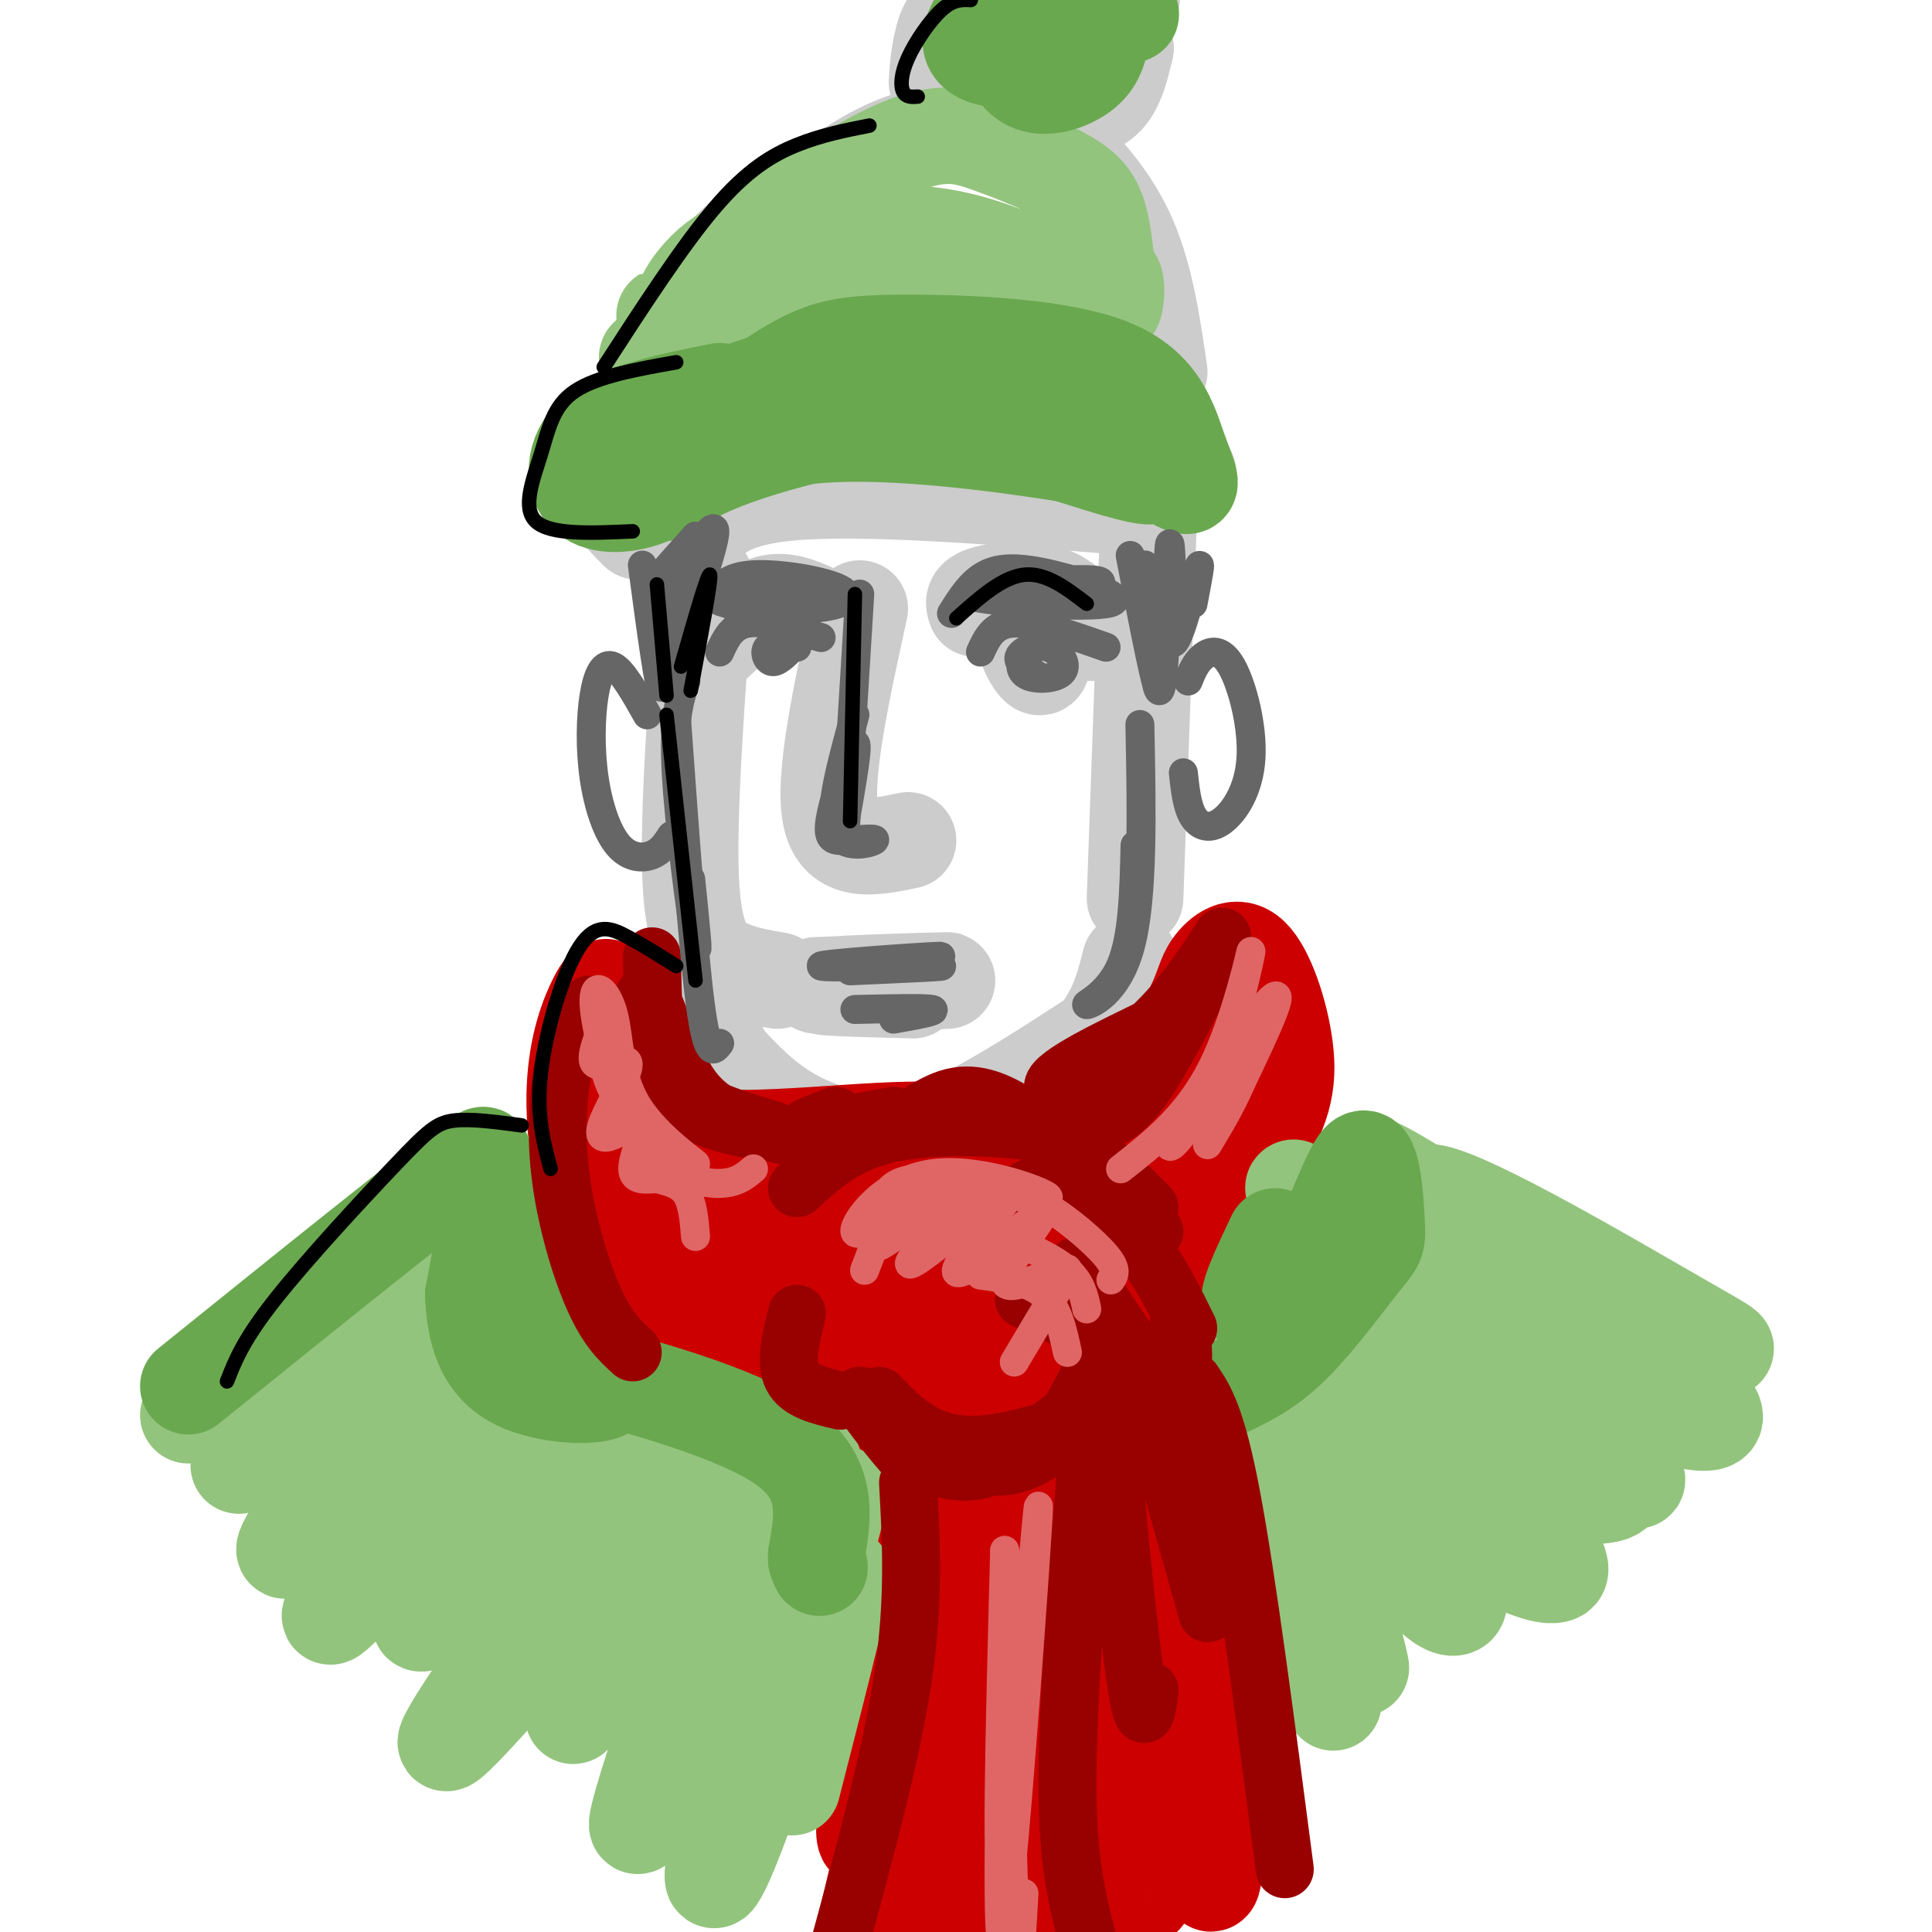 <svg viewBox='0 0 400 400' version='1.1' xmlns='http://www.w3.org/2000/svg' xmlns:xlink='http://www.w3.org/1999/xlink'><g fill='none' stroke='rgb(204,204,204)' stroke-width='20' stroke-linecap='round' stroke-linejoin='round'><path d='M146,120c-1.800,24.244 -3.600,48.489 -3,62c0.600,13.511 3.600,16.289 7,18c3.400,1.711 7.200,2.356 11,3'/><path d='M178,126c-3.833,17.500 -7.667,35.000 -6,43c1.667,8.000 8.833,6.500 16,5'/><path d='M148,133c3.750,-3.500 7.500,-7.000 11,-8c3.500,-1.000 6.750,0.500 10,2'/><path d='M202,126c-0.400,-1.089 -0.800,-2.178 2,-3c2.800,-0.822 8.800,-1.378 13,0c4.200,1.378 6.600,4.689 9,8'/><path d='M217,128c-2.422,0.378 -4.844,0.756 -5,3c-0.156,2.244 1.956,6.356 3,7c1.044,0.644 1.022,-2.178 1,-5'/><path d='M143,114c2.417,-5.250 4.833,-10.500 20,-12c15.167,-1.500 43.083,0.750 71,3'/><path d='M132,110c-2.886,-2.932 -5.771,-5.865 -6,-9c-0.229,-3.135 2.199,-6.474 9,-11c6.801,-4.526 17.974,-10.240 26,-14c8.026,-3.760 12.904,-5.564 25,-5c12.096,0.564 31.411,3.498 40,5c8.589,1.502 6.454,1.572 8,5c1.546,3.428 6.773,10.214 12,17'/><path d='M139,83c2.667,-10.333 5.333,-20.667 9,-27c3.667,-6.333 8.333,-8.667 13,-11'/><path d='M165,43c7.402,-5.697 14.804,-11.394 23,-14c8.196,-2.606 17.187,-2.121 22,-2c4.813,0.121 5.450,-0.121 9,3c3.550,3.121 10.014,9.606 14,18c3.986,8.394 5.493,18.697 7,29'/><path d='M194,17c0.139,-2.300 0.278,-4.601 1,-8c0.722,-3.399 2.026,-7.898 11,-9c8.974,-1.102 25.619,1.193 28,0c2.381,-1.193 -9.500,-5.874 -17,-5c-7.500,0.874 -10.617,7.303 -12,12c-1.383,4.697 -1.030,7.661 1,10c2.030,2.339 5.739,4.053 10,5c4.261,0.947 9.075,1.128 12,-1c2.925,-2.128 3.963,-6.564 5,-11'/><path d='M233,10c-1.000,-3.500 -6.000,-6.750 -11,-10'/><path d='M238,102c0.000,0.000 -3.000,84.000 -3,84'/><path d='M144,204c2.083,6.167 4.167,12.333 7,17c2.833,4.667 6.417,7.833 10,11'/><path d='M148,217c4.310,4.768 8.619,9.536 14,13c5.381,3.464 11.833,5.625 18,6c6.167,0.375 12.048,-1.036 20,-5c7.952,-3.964 17.976,-10.482 28,-17'/><path d='M204,229c4.267,-1.067 8.533,-2.133 13,-5c4.467,-2.867 9.133,-7.533 12,-12c2.867,-4.467 3.933,-8.733 5,-13'/><path d='M169,204c14.578,-0.511 29.156,-1.022 27,-1c-2.156,0.022 -21.044,0.578 -25,1c-3.956,0.422 7.022,0.711 18,1'/></g>
<g fill='none' stroke='rgb(204,0,0)' stroke-width='20' stroke-linecap='round' stroke-linejoin='round'><path d='M130,211c0.304,2.014 0.608,4.027 1,9c0.392,4.973 0.873,12.904 13,15c12.127,2.096 35.900,-1.644 50,-1c14.100,0.644 18.527,5.674 24,6c5.473,0.326 11.992,-4.050 17,-10c5.008,-5.950 8.504,-13.475 12,-21'/><path d='M247,209c2.393,-4.924 2.377,-6.732 4,-9c1.623,-2.268 4.885,-4.994 8,-2c3.115,2.994 6.082,11.710 7,19c0.918,7.290 -0.214,13.155 -7,23c-6.786,9.845 -19.224,23.670 -30,31c-10.776,7.330 -19.888,8.165 -29,9'/><path d='M200,280c-8.029,3.077 -13.601,6.270 -26,4c-12.399,-2.270 -31.627,-10.003 -41,-14c-9.373,-3.997 -8.893,-4.259 -10,-11c-1.107,-6.741 -3.802,-19.962 -4,-30c-0.198,-10.038 2.101,-16.895 4,-21c1.899,-4.105 3.400,-5.459 3,0c-0.400,5.459 -2.700,17.729 -5,30'/><path d='M121,238c-0.789,5.080 -0.261,2.780 0,3c0.261,0.220 0.256,2.959 5,-1c4.744,-3.959 14.235,-14.617 13,-10c-1.235,4.617 -13.198,24.508 -10,27c3.198,2.492 21.558,-12.414 24,-12c2.442,0.414 -11.035,16.150 -9,18c2.035,1.850 19.581,-10.186 26,-13c6.419,-2.814 1.709,3.593 -3,10'/><path d='M167,260c-2.716,5.222 -8.006,13.276 -6,12c2.006,-1.276 11.308,-11.883 20,-20c8.692,-8.117 16.773,-13.743 16,-9c-0.773,4.743 -10.399,19.856 -15,27c-4.601,7.144 -4.178,6.320 5,-1c9.178,-7.320 27.109,-21.137 34,-25c6.891,-3.863 2.740,2.229 -4,11c-6.740,8.771 -16.069,20.220 -18,23c-1.931,2.780 3.534,-3.110 9,-9'/><path d='M208,269c10.167,-9.345 31.083,-28.208 33,-28c1.917,0.208 -15.167,19.488 -16,20c-0.833,0.512 14.583,-17.744 30,-36'/><path d='M189,244c-4.842,12.575 -9.684,25.149 -11,34c-1.316,8.851 0.893,13.977 5,19c4.107,5.023 10.110,9.943 14,12c3.890,2.057 5.666,1.249 10,0c4.334,-1.249 11.228,-2.941 17,-8c5.772,-5.059 10.424,-13.485 14,-21c3.576,-7.515 6.077,-14.118 4,-21c-2.077,-6.882 -8.734,-14.043 -13,-17c-4.266,-2.957 -6.143,-1.709 -8,-2c-1.857,-0.291 -3.694,-2.119 -7,3c-3.306,5.119 -8.083,17.186 -9,26c-0.917,8.814 2.024,14.375 4,17c1.976,2.625 2.988,2.312 4,2'/><path d='M213,288c2.212,0.122 5.741,-0.572 8,-3c2.259,-2.428 3.249,-6.589 2,-10c-1.249,-3.411 -4.736,-6.070 -7,-8c-2.264,-1.930 -3.306,-3.130 -7,-1c-3.694,2.130 -10.042,7.592 -13,14c-2.958,6.408 -2.527,13.764 -2,18c0.527,4.236 1.151,5.353 4,6c2.849,0.647 7.925,0.823 13,1'/><path d='M191,277c-0.633,20.223 -1.266,40.446 -4,59c-2.734,18.554 -7.570,35.438 -8,42c-0.430,6.562 3.544,2.800 9,-25c5.456,-27.800 12.392,-79.638 13,-70c0.608,9.638 -5.112,80.754 -7,108c-1.888,27.246 0.056,10.623 2,-6'/><path d='M196,385c4.303,-31.186 14.061,-106.152 17,-100c2.939,6.152 -0.942,93.420 -1,112c-0.058,18.580 3.708,-31.530 5,-61c1.292,-29.470 0.109,-38.301 -1,-44c-1.109,-5.699 -2.145,-8.265 -4,9c-1.855,17.265 -4.530,54.361 -8,77c-3.470,22.639 -7.735,30.819 -12,39'/><path d='M192,417c-2.628,-2.687 -3.199,-28.906 0,-57c3.199,-28.094 10.169,-58.064 7,-45c-3.169,13.064 -16.477,69.161 -21,89c-4.523,19.839 -0.262,3.419 4,-13'/><path d='M230,285c3.314,25.559 6.628,51.117 8,69c1.372,17.883 0.802,28.090 0,34c-0.802,5.910 -1.834,7.524 -3,-2c-1.166,-9.524 -2.464,-30.186 -3,-55c-0.536,-24.814 -0.309,-53.782 2,-52c2.309,1.782 6.701,34.313 8,61c1.299,26.687 -0.497,47.531 0,43c0.497,-4.531 3.285,-34.437 4,-53c0.715,-18.563 -0.642,-25.781 -2,-33'/><path d='M244,297c-3.153,-15.049 -10.035,-36.171 -9,-32c1.035,4.171 9.989,33.633 14,66c4.011,32.367 3.080,67.637 1,57c-2.080,-10.637 -5.309,-67.182 -8,-94c-2.691,-26.818 -4.846,-23.909 -7,-21'/></g>
<g fill='none' stroke='rgb(147,196,125)' stroke-width='20' stroke-linecap='round' stroke-linejoin='round'><path d='M102,242c2.467,1.933 4.933,3.867 -5,11c-9.933,7.133 -32.267,19.467 -44,27c-11.733,7.533 -12.867,10.267 -14,13'/><path d='M101,255c0.149,4.360 0.298,8.720 1,14c0.702,5.280 1.956,11.478 9,18c7.044,6.522 19.879,13.366 31,18c11.121,4.634 20.527,7.056 14,3c-6.527,-4.056 -28.988,-14.592 -40,-21c-11.012,-6.408 -10.575,-8.688 -11,-12c-0.425,-3.312 -1.713,-7.656 -3,-12'/><path d='M102,263c-0.816,-2.005 -1.357,-1.018 -1,-3c0.357,-1.982 1.611,-6.933 4,-1c2.389,5.933 5.912,22.751 19,33c13.088,10.249 35.739,13.928 41,14c5.261,0.072 -6.870,-3.464 -19,-7'/><path d='M146,299c-9.619,-5.452 -24.167,-15.583 -20,-14c4.167,1.583 27.048,14.881 33,19c5.952,4.119 -5.024,-0.940 -16,-6'/><path d='M84,270c-20.201,19.459 -40.402,38.919 -33,32c7.402,-6.919 42.406,-40.216 42,-34c-0.406,6.216 -36.222,51.944 -34,53c2.222,1.056 42.483,-42.562 48,-45c5.517,-2.438 -23.709,36.303 -34,51c-10.291,14.697 -1.645,5.348 7,-4'/><path d='M80,323c12.959,-12.830 41.857,-42.906 40,-37c-1.857,5.906 -34.468,47.794 -33,50c1.468,2.206 37.015,-35.271 42,-36c4.985,-0.729 -20.592,35.289 -31,51c-10.408,15.711 -5.648,11.114 7,-3c12.648,-14.114 33.185,-37.747 38,-40c4.815,-2.253 -6.093,16.873 -17,36'/><path d='M126,344c-5.175,9.275 -9.611,14.463 -6,9c3.611,-5.463 15.270,-21.578 24,-35c8.730,-13.422 14.530,-24.150 9,-6c-5.530,18.150 -22.390,65.179 -21,66c1.390,0.821 21.030,-44.567 30,-64c8.970,-19.433 7.270,-12.910 2,7c-5.270,19.910 -14.111,53.206 -16,64c-1.889,10.794 3.175,-0.916 8,-15c4.825,-14.084 9.413,-30.542 14,-47'/><path d='M170,323c3.678,-12.665 5.872,-20.828 2,-6c-3.872,14.828 -13.812,52.646 -13,53c0.812,0.354 12.375,-36.756 15,-43c2.625,-6.244 -3.687,18.378 -10,43'/><path d='M263,290c-2.584,-11.411 -5.167,-22.823 -1,-3c4.167,19.823 15.086,70.880 14,65c-1.086,-5.880 -14.177,-68.699 -14,-75c0.177,-6.301 13.622,43.914 18,61c4.378,17.086 -0.311,1.043 -5,-15'/><path d='M275,323c-4.862,-19.313 -14.516,-60.094 -13,-62c1.516,-1.906 14.201,35.065 24,54c9.799,18.935 16.712,19.836 16,16c-0.712,-3.836 -9.050,-12.409 -18,-30c-8.950,-17.591 -18.511,-44.200 -16,-43c2.511,1.200 17.096,30.208 27,46c9.904,15.792 15.129,18.367 19,20c3.871,1.633 6.388,2.324 8,2c1.612,-0.324 2.318,-1.664 -6,-14c-8.318,-12.336 -25.659,-35.668 -43,-59'/><path d='M273,253c-7.637,-10.606 -5.230,-7.620 -3,-2c2.230,5.620 4.283,13.876 12,24c7.717,10.124 21.098,22.117 28,28c6.902,5.883 7.325,5.656 11,6c3.675,0.344 10.603,1.261 13,0c2.397,-1.261 0.262,-4.698 2,-4c1.738,0.698 7.349,5.532 -4,-7c-11.349,-12.532 -39.659,-42.430 -48,-49c-8.341,-6.570 3.287,10.187 10,19c6.713,8.813 8.511,9.683 16,13c7.489,3.317 20.670,9.082 26,11c5.330,1.918 2.810,-0.012 8,1c5.190,1.012 18.090,4.965 6,-6c-12.090,-10.965 -49.168,-36.847 -62,-44c-12.832,-7.153 -1.416,4.424 10,16'/><path d='M298,259c4.540,5.063 10.889,9.719 16,13c5.111,3.281 8.984,5.186 16,6c7.016,0.814 17.176,0.539 23,1c5.824,0.461 7.314,1.660 -6,-6c-13.314,-7.660 -41.431,-24.178 -50,-26c-8.569,-1.822 2.409,11.051 14,21c11.591,9.949 23.796,16.975 36,24'/><path d='M157,70c1.311,-2.067 2.622,-4.133 4,-6c1.378,-1.867 2.822,-3.533 10,-4c7.178,-0.467 20.089,0.267 33,1'/><path d='M153,69c-2.236,0.570 -4.472,1.141 -3,0c1.472,-1.141 6.654,-3.992 12,-7c5.346,-3.008 10.858,-6.172 24,-5c13.142,1.172 33.916,6.679 38,6c4.084,-0.679 -8.522,-7.545 -18,-11c-9.478,-3.455 -15.830,-3.497 -21,-4c-5.170,-0.503 -9.159,-1.465 -17,2c-7.841,3.465 -19.534,11.356 -24,13c-4.466,1.644 -1.705,-2.959 1,-6c2.705,-3.041 5.352,-4.521 8,-6'/><path d='M153,51c7.503,-5.308 22.261,-15.576 32,-20c9.739,-4.424 14.458,-3.002 20,-1c5.542,2.002 11.908,4.585 16,7c4.092,2.415 5.909,4.661 7,10c1.091,5.339 1.455,13.770 2,16c0.545,2.230 1.270,-1.743 1,-4c-0.270,-2.257 -1.534,-2.800 -8,-4c-6.466,-1.200 -18.133,-3.057 -30,-2c-11.867,1.057 -23.933,5.029 -36,9'/><path d='M157,62c-12.517,2.448 -25.809,4.069 -16,3c9.809,-1.069 42.720,-4.828 56,-7c13.280,-2.172 6.931,-2.757 10,1c3.069,3.757 15.557,11.858 20,13c4.443,1.142 0.841,-4.674 -10,-7c-10.841,-2.326 -28.920,-1.163 -47,0'/><path d='M170,65c-17.134,2.402 -36.469,8.407 -36,9c0.469,0.593 20.742,-4.225 40,-6c19.258,-1.775 37.502,-0.507 44,0c6.498,0.507 1.249,0.254 -4,0'/></g>
<g fill='none' stroke='rgb(106,168,79)' stroke-width='20' stroke-linecap='round' stroke-linejoin='round'><path d='M149,81c-9.918,1.992 -19.836,3.985 -25,8c-5.164,4.015 -5.574,10.054 -3,13c2.574,2.946 8.133,2.800 13,1c4.867,-1.800 9.041,-5.254 20,-9c10.959,-3.746 28.703,-7.785 41,-9c12.297,-1.215 19.149,0.392 26,2'/><path d='M221,87c9.158,3.425 19.052,10.987 23,13c3.948,2.013 1.950,-1.524 0,-7c-1.950,-5.476 -3.853,-12.890 -14,-17c-10.147,-4.110 -28.540,-4.914 -40,-5c-11.460,-0.086 -15.989,0.547 -20,2c-4.011,1.453 -7.506,3.727 -11,6'/><path d='M159,79c-5.854,2.115 -14.988,4.404 -6,4c8.988,-0.404 36.100,-3.500 50,-4c13.900,-0.500 14.588,1.596 20,6c5.412,4.404 15.546,11.115 16,13c0.454,1.885 -8.773,-1.058 -18,-4'/><path d='M221,94c-12.711,-2.044 -35.489,-5.156 -51,-4c-15.511,1.156 -23.756,6.578 -32,12'/><path d='M213,12c-2.828,0.240 -5.656,0.481 -8,0c-2.344,-0.481 -4.204,-1.682 -4,-4c0.204,-2.318 2.472,-5.751 5,-8c2.528,-2.249 5.317,-3.314 12,-2c6.683,1.314 17.261,5.008 16,5c-1.261,-0.008 -14.360,-3.718 -21,-4c-6.640,-0.282 -6.821,2.862 -6,7c0.821,4.138 2.644,9.268 6,11c3.356,1.732 8.245,0.066 11,-2c2.755,-2.066 3.378,-4.533 4,-7'/><path d='M228,8c-0.500,-1.833 -3.750,-2.917 -7,-4'/><path d='M39,287c25.042,-20.173 50.083,-40.345 58,-46c7.917,-5.655 -1.292,3.208 -3,5c-1.708,1.792 4.083,-3.488 6,-1c1.917,2.488 -0.042,12.744 -2,23'/><path d='M98,268c0.276,7.425 1.967,14.486 9,18c7.033,3.514 19.409,3.480 19,1c-0.409,-2.480 -13.604,-7.405 -19,-13c-5.396,-5.595 -2.993,-11.861 -2,-16c0.993,-4.139 0.575,-6.153 1,-8c0.425,-1.847 1.693,-3.528 3,1c1.307,4.528 2.654,15.264 4,26'/><path d='M113,277c0.071,4.988 -1.750,4.458 8,7c9.750,2.542 31.071,8.155 41,15c9.929,6.845 8.464,14.923 7,23'/><path d='M169,322c1.167,4.000 0.583,2.500 0,1'/><path d='M255,287c4.009,-1.977 8.017,-3.955 13,-9c4.983,-5.045 10.940,-13.159 14,-17c3.060,-3.841 3.222,-3.411 3,-8c-0.222,-4.589 -0.829,-14.197 -3,-13c-2.171,1.197 -5.906,13.199 -10,20c-4.094,6.801 -8.547,8.400 -13,10'/><path d='M259,270c-1.333,-0.667 1.833,-7.333 5,-14'/></g>
<g fill='none' stroke='rgb(153,0,0)' stroke-width='12' stroke-linecap='round' stroke-linejoin='round'><path d='M253,195c0.000,0.000 -24.000,35.000 -24,35'/><path d='M191,230c4.500,-2.583 9.000,-5.167 17,-1c8.000,4.167 19.500,15.083 31,26'/><path d='M238,250c-4.101,-4.119 -8.202,-8.238 -12,-11c-3.798,-2.762 -7.292,-4.167 -15,-5c-7.708,-0.833 -19.631,-1.095 -28,1c-8.369,2.095 -13.185,6.548 -18,11'/><path d='M213,246c3.000,0.111 6.000,0.222 10,2c4.000,1.778 9.000,5.222 13,10c4.000,4.778 7.000,10.889 10,17'/><path d='M223,262c0.000,0.000 12.000,18.000 12,18'/><path d='M244,274c0.833,3.833 1.667,7.667 0,11c-1.667,3.333 -5.833,6.167 -10,9'/><path d='M212,269c4.822,2.067 9.644,4.133 12,7c2.356,2.867 2.244,6.533 1,10c-1.244,3.467 -3.622,6.733 -6,10'/><path d='M225,286c0.000,0.000 -6.000,11.000 -6,11'/><path d='M225,302c-2.000,25.250 -4.000,50.500 -4,67c0.000,16.500 2.000,24.250 4,32'/><path d='M188,307c0.667,12.083 1.333,24.167 -1,40c-2.333,15.833 -7.667,35.417 -13,55'/><path d='M221,293c-6.135,4.714 -12.270,9.428 -17,11c-4.730,1.572 -8.056,0.002 -10,0c-1.944,-0.002 -2.508,1.563 -6,-2c-3.492,-3.563 -9.912,-12.255 -10,-13c-0.088,-0.745 6.156,6.458 11,10c4.844,3.542 8.288,3.424 12,4c3.712,0.576 7.692,1.847 14,-2c6.308,-3.847 14.945,-12.814 17,-15c2.055,-2.186 -2.473,2.407 -7,7'/><path d='M225,293c-5.095,2.536 -14.333,5.375 -21,6c-6.667,0.625 -10.762,-0.964 -14,-3c-3.238,-2.036 -5.619,-4.518 -8,-7'/><path d='M234,302c-2.178,-8.667 -4.356,-17.333 -4,-7c0.356,10.333 3.244,39.667 5,52c1.756,12.333 2.378,7.667 3,3'/><path d='M239,295c0.000,0.000 11.000,39.000 11,39'/><path d='M247,286c2.417,3.583 4.833,7.167 8,24c3.167,16.833 7.083,46.917 11,77'/><path d='M174,290c-4.250,-1.000 -8.500,-2.000 -10,-5c-1.500,-3.000 -0.250,-8.000 1,-13'/><path d='M131,280c-2.589,-2.357 -5.179,-4.714 -8,-11c-2.821,-6.286 -5.875,-16.500 -7,-26c-1.125,-9.500 -0.321,-18.286 1,-24c1.321,-5.714 3.161,-8.357 5,-11'/><path d='M135,198c0.141,8.579 0.282,17.157 2,23c1.718,5.843 5.012,8.950 11,11c5.988,2.050 14.671,3.044 12,2c-2.671,-1.044 -16.695,-4.125 -23,-11c-6.305,-6.875 -4.890,-17.543 -3,-17c1.890,0.543 4.254,12.298 9,19c4.746,6.702 11.873,8.351 19,10'/><path d='M162,235c5.500,1.500 9.750,0.250 14,-1'/><path d='M173,231c-4.000,1.500 -8.000,3.000 -6,3c2.000,0.000 10.000,-1.500 18,-3'/><path d='M226,232c3.075,0.026 6.150,0.051 12,-9c5.850,-9.051 14.475,-27.179 15,-28c0.525,-0.821 -7.051,15.663 -16,24c-8.949,8.337 -19.271,8.525 -19,6c0.271,-2.525 11.136,-7.762 22,-13'/><path d='M240,212c6.750,-6.774 12.625,-17.208 13,-18c0.375,-0.792 -4.750,8.060 -11,15c-6.250,6.940 -13.625,11.970 -21,17'/></g>
<g fill='none' stroke='rgb(224,102,102)' stroke-width='6' stroke-linecap='round' stroke-linejoin='round'><path d='M202,251c1.869,-1.226 3.738,-2.452 6,-3c2.262,-0.548 4.917,-0.417 9,2c4.083,2.417 9.595,7.119 12,10c2.405,2.881 1.702,3.940 1,5'/><path d='M208,256c5.083,2.250 10.167,4.500 13,7c2.833,2.500 3.417,5.250 4,8'/><path d='M203,264c5.000,0.667 10.000,1.333 13,4c3.000,2.667 4.000,7.333 5,12'/><path d='M232,242c6.992,-5.495 13.984,-10.990 19,-21c5.016,-10.010 8.057,-24.536 8,-24c-0.057,0.536 -3.211,16.133 -8,27c-4.789,10.867 -11.212,17.003 -8,11c3.212,-6.003 16.061,-24.144 20,-28c3.939,-3.856 -1.030,6.572 -6,17'/><path d='M257,224c-2.167,5.000 -4.583,9.000 -7,13'/><path d='M156,242c-1.873,1.598 -3.746,3.196 -8,3c-4.254,-0.196 -10.888,-2.186 -16,-10c-5.112,-7.814 -8.701,-21.454 -9,-27c-0.299,-5.546 2.693,-3.000 4,2c1.307,5.000 0.928,12.454 5,19c4.072,6.546 12.596,12.186 12,12c-0.596,-0.186 -10.313,-6.196 -15,-12c-4.687,-5.804 -4.343,-11.402 -4,-17'/><path d='M125,212c-0.074,-4.024 1.740,-5.586 1,-3c-0.740,2.586 -4.033,9.318 -3,11c1.033,1.682 6.391,-1.685 7,0c0.609,1.685 -3.533,8.424 -5,12c-1.467,3.576 -0.259,3.989 2,3c2.259,-0.989 5.570,-3.382 6,-2c0.430,1.382 -2.020,6.538 -2,9c0.020,2.462 2.510,2.231 5,2'/><path d='M136,244c2.022,0.578 4.578,1.022 6,3c1.422,1.978 1.711,5.489 2,9'/><path d='M208,321c-1.000,37.821 -2.000,75.643 0,63c2.000,-12.643 7.000,-75.750 7,-72c0.000,3.750 -5.000,74.357 -7,87c-2.000,12.643 -1.000,-32.679 0,-78'/><path d='M208,321c0.356,4.444 1.244,54.556 2,74c0.756,19.444 1.378,8.222 2,-3'/><path d='M179,263c1.192,-3.016 2.385,-6.032 3,-10c0.615,-3.968 0.654,-8.889 9,-9c8.346,-0.111 25.000,4.589 26,4c1.000,-0.589 -13.654,-6.466 -24,-5c-10.346,1.466 -16.385,10.276 -16,12c0.385,1.724 7.192,-3.638 14,-9'/><path d='M191,246c3.909,-2.656 6.681,-4.797 3,-1c-3.681,3.797 -13.817,13.530 -12,13c1.817,-0.530 15.585,-11.323 18,-12c2.415,-0.677 -6.524,8.763 -10,13c-3.476,4.237 -1.488,3.270 4,-1c5.488,-4.270 14.478,-11.842 15,-11c0.522,0.842 -7.422,10.098 -10,14c-2.578,3.902 0.211,2.451 3,1'/><path d='M202,262c4.291,-3.223 13.520,-11.781 14,-11c0.480,0.781 -7.789,10.900 -8,14c-0.211,3.100 7.635,-0.819 11,-2c3.365,-1.181 2.247,0.377 0,4c-2.247,3.623 -5.624,9.312 -9,15'/></g>
<g fill='none' stroke='rgb(102,102,102)' stroke-width='6' stroke-linecap='round' stroke-linejoin='round'><path d='M134,148c-2.533,-4.498 -5.066,-8.996 -7,-10c-1.934,-1.004 -3.270,1.485 -4,6c-0.730,4.515 -0.856,11.056 0,17c0.856,5.944 2.692,11.293 5,14c2.308,2.707 5.088,2.774 7,2c1.912,-0.774 2.956,-2.387 4,-4'/><path d='M133,117c1.839,13.729 3.678,27.458 4,25c0.322,-2.458 -0.872,-21.102 -1,-21c-0.128,0.102 0.812,18.951 2,19c1.188,0.049 2.625,-18.700 3,-23c0.375,-4.300 -0.313,5.850 -1,16'/><path d='M140,133c2.167,-3.410 8.083,-19.936 8,-23c-0.083,-3.064 -6.167,7.333 -7,9c-0.833,1.667 3.583,-5.397 3,-6c-0.583,-0.603 -6.167,5.256 -7,6c-0.833,0.744 3.083,-3.628 7,-8'/><path d='M234,115c2.952,15.292 5.904,30.584 6,27c0.096,-3.584 -2.665,-26.043 -3,-25c-0.335,1.043 1.756,25.589 3,26c1.244,0.411 1.641,-23.311 2,-29c0.359,-5.689 0.679,6.656 1,19'/><path d='M243,133c1.311,-0.689 4.089,-11.911 5,-15c0.911,-3.089 -0.044,1.956 -1,7'/><path d='M246,141c0.747,-1.867 1.493,-3.734 3,-5c1.507,-1.266 3.774,-1.930 6,2c2.226,3.930 4.411,12.456 4,19c-0.411,6.544 -3.418,11.108 -6,13c-2.582,1.892 -4.738,1.112 -6,-1c-1.262,-2.112 -1.631,-5.556 -2,-9'/><path d='M197,127c1.994,-3.191 3.988,-6.381 7,-8c3.012,-1.619 7.042,-1.666 14,0c6.958,1.666 16.844,5.044 11,6c-5.844,0.956 -27.420,-0.512 -29,-2c-1.580,-1.488 16.834,-2.997 24,-3c7.166,-0.003 3.083,1.498 -1,3'/><path d='M223,123c-2.500,0.833 -8.250,1.417 -14,2'/><path d='M153,126c-1.934,-0.760 -3.867,-1.519 -4,-3c-0.133,-1.481 1.535,-3.683 7,-4c5.465,-0.317 14.727,1.252 18,3c3.273,1.748 0.558,3.675 -7,4c-7.558,0.325 -19.958,-0.951 -18,-2c1.958,-1.049 18.274,-1.871 22,-2c3.726,-0.129 -5.137,0.436 -14,1'/><path d='M157,123c-3.000,0.167 -3.500,0.083 -4,0'/><path d='M178,123c0.000,0.000 -3.000,49.000 -3,49'/><path d='M177,148c-2.743,9.919 -5.485,19.838 -4,24c1.485,4.162 7.199,2.568 8,2c0.801,-0.568 -3.311,-0.111 -6,0c-2.689,0.111 -3.955,-0.124 -3,-5c0.955,-4.876 4.130,-14.393 5,-15c0.870,-0.607 -0.565,7.697 -2,16'/><path d='M175,170c-0.333,2.667 -0.167,1.333 0,0'/><path d='M176,201c11.155,-0.494 22.310,-0.988 18,-1c-4.310,-0.012 -24.083,0.458 -24,0c0.083,-0.458 20.024,-1.845 24,-2c3.976,-0.155 -8.012,0.923 -20,2'/><path d='M185,211c4.667,-0.833 9.333,-1.667 8,-2c-1.333,-0.333 -8.667,-0.167 -16,0'/><path d='M142,141c-1.311,3.844 -2.622,7.689 -2,19c0.622,11.311 3.178,30.089 4,35c0.822,4.911 -0.089,-4.044 -1,-13'/><path d='M140,148c1.750,24.333 3.500,48.667 5,60c1.500,11.333 2.750,9.667 4,8'/><path d='M236,150c0.363,17.994 0.726,35.988 -2,46c-2.726,10.012 -8.542,12.042 -9,12c-0.458,-0.042 4.440,-2.155 7,-8c2.560,-5.845 2.780,-15.423 3,-25'/><path d='M203,135c1.333,-2.917 2.667,-5.833 7,-6c4.333,-0.167 11.667,2.417 19,5'/><path d='M217,133c-2.004,0.828 -4.009,1.656 -5,3c-0.991,1.344 -0.970,3.206 1,4c1.970,0.794 5.889,0.522 7,-1c1.111,-1.522 -0.585,-4.294 -3,-5c-2.415,-0.706 -5.547,0.656 -6,2c-0.453,1.344 1.774,2.672 4,4'/><path d='M149,135c1.250,-2.750 2.500,-5.500 6,-6c3.500,-0.500 9.250,1.250 15,3'/><path d='M165,134c-2.533,-0.422 -5.067,-0.844 -6,0c-0.933,0.844 -0.267,2.956 1,3c1.267,0.044 3.133,-1.978 5,-4'/></g>
<g fill='none' stroke='rgb(0,0,0)' stroke-width='3' stroke-linecap='round' stroke-linejoin='round'><path d='M125,76c8.156,-12.578 16.311,-25.156 23,-33c6.689,-7.844 11.911,-10.956 17,-13c5.089,-2.044 10.044,-3.022 15,-4'/><path d='M190,20c-1.208,0.083 -2.417,0.167 -3,-1c-0.583,-1.167 -0.542,-3.583 1,-7c1.542,-3.417 4.583,-7.833 7,-10c2.417,-2.167 4.208,-2.083 6,-2'/><path d='M140,75c-8.232,1.470 -16.464,2.940 -21,6c-4.536,3.060 -5.375,7.708 -7,13c-1.625,5.292 -4.036,11.226 -1,14c3.036,2.774 11.518,2.387 20,2'/><path d='M136,121c0.000,0.000 2.000,23.000 2,23'/><path d='M141,138c2.833,-9.917 5.667,-19.833 6,-19c0.333,0.833 -1.833,12.417 -4,24'/><path d='M138,148c0.000,0.000 6.000,55.000 6,55'/><path d='M140,200c-3.345,-2.107 -6.690,-4.214 -10,-6c-3.310,-1.786 -6.583,-3.250 -10,2c-3.417,5.250 -6.976,17.214 -8,26c-1.024,8.786 0.488,14.393 2,20'/><path d='M108,233c-5.244,-0.708 -10.488,-1.417 -14,-1c-3.512,0.417 -5.292,1.958 -12,9c-6.708,7.042 -18.345,19.583 -25,28c-6.655,8.417 -8.327,12.708 -10,17'/><path d='M177,123c0.000,0.000 -1.000,47.000 -1,47'/><path d='M198,128c4.750,-4.250 9.500,-8.500 14,-9c4.500,-0.500 8.750,2.750 13,6'/></g>
</svg>